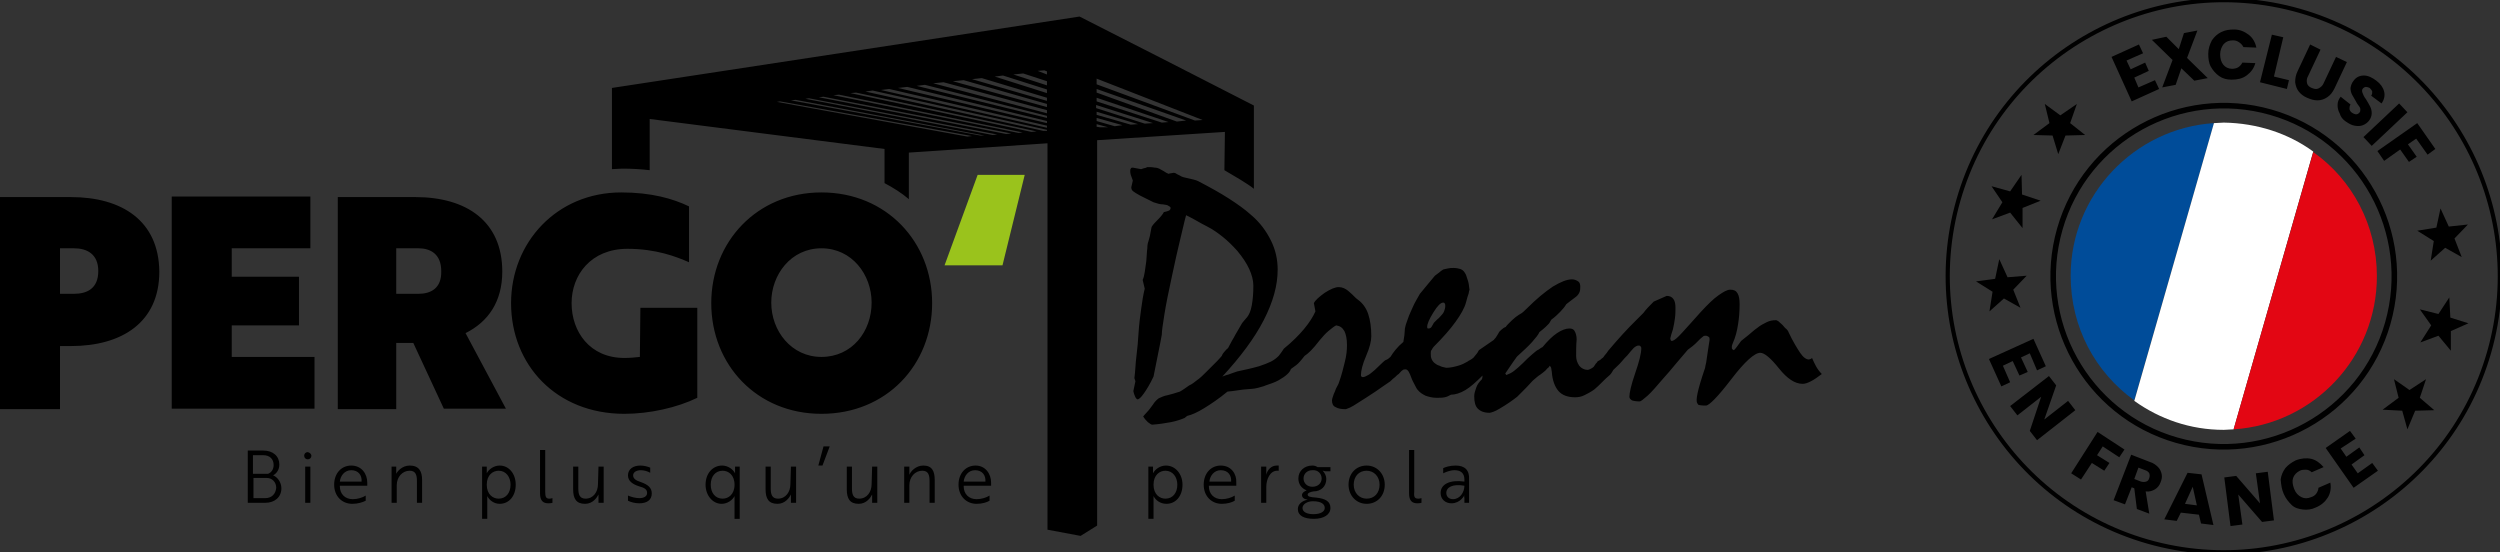 <svg xmlns="http://www.w3.org/2000/svg" xmlns:xlink="http://www.w3.org/1999/xlink" id="Calque_1" x="0px" y="0px" viewBox="0 0 483.3 106.8" style="enable-background:new 0 0 483.3 106.8;" xml:space="preserve"><rect x="0" y="0" width="483.3" height="106.8" fill="#333333" stroke="none"/><style type="text/css">	.st0{fill:#9AC31C;}	.st1{fill:none;stroke:#000000;stroke-width:0.807;}	.st2{fill:none;stroke:#000000;stroke-width:1.076;}	.st3{fill:#004C99;}	.st4{fill:#FFFFFF;}	.st5{fill:#E30613;}</style><g>	<g>		<path d="M123.8,59.5h11v17.4c-3.9,1.9-9.2,3.1-14.1,3.1c-13.2,0-21.9-9.5-21.9-21.4c0-11.7,8.8-21.4,21.3-21.4    c5.8,0,10,1.2,13.1,2.7v10.8c-2.5-1.1-6.4-2.6-11.9-2.6c-7.1,0-10.8,5.1-10.8,10.5c0,5.5,3.5,10.6,10.2,10.6c1.1,0,2.1-0.1,3-0.2    L123.8,59.5L123.8,59.5z M80.9,56.8h-4.3v-8.8h4.3c2.3,0,4.4,1.1,4.4,4.4C85.4,55.8,83.2,56.8,80.9,56.8 M97.1,52.5    c0-9.7-6.9-14.4-16.8-14.4H65.3v41h11.3V66.3h3.3L85.8,79h12L90,64.4C94.4,62.2,97.1,58.3,97.1,52.5 M158.8,69    c-5.8,0-9.7-5-9.7-10.5c0-5.4,3.8-10.5,9.7-10.5c5.9,0,9.7,5.1,9.7,10.5C168.5,64.1,164.7,69,158.8,69 M158.8,37.2    c-12.5,0-21.3,9.6-21.3,21.4c0,11.9,8.8,21.4,21.3,21.4c12.6,0,21.4-9.5,21.4-21.4C180.2,46.8,171.4,37.2,158.8,37.2 M14.3,56.8    h-2.7v-8.8h2.7c2.5,0,4.7,1.1,4.7,4.4C19,55.8,16.8,56.8,14.3,56.8 M13.7,38.1H0v41h11.6V66.9h2.1c9.9,0,17.1-4.6,17.1-14.4    C30.7,42.7,23.6,38.1,13.7,38.1 M44.8,69h16v10H33.2v-41H60v10H44.8v5.5h13v9.4h-13L44.8,69L44.8,69z M231,23.3l-19-7v-1.1l20.5,8    L231,23.3z M227.5,23.5L212,17.9v-0.7l17.3,6.1L227.5,23.5z M224.6,23.7L212,19.6v-0.7l13.9,4.7L224.6,23.7z M221.3,23.9l-9.4-3    v-0.6l11,3.5L221.3,23.9z M218.6,24.1l-6.6-1.9v-0.6l8,2.4L218.6,24.1z M215.5,24.4l-3.5-1v-0.6l5,1.4L215.5,24.4z M212.6,24.6    l-0.6-0.1v-0.5l2.2,0.6L212.6,24.6z M202.4,14.4l-1.8-0.7l1.3-0.1l0.5,0.2L202.4,14.4L202.4,14.4z M202.4,16.5l-6.5-2.1l1.9-0.2    l4.6,1.5V16.5z M202.4,18l-10.1-3.2l1.6-0.2l8.5,2.7L202.4,18L202.4,18z M202.4,19.5l-14.5-4.2l1.9-0.2l12.6,3.8V19.5z     M202.4,20.7l-18.2-5l2.1-0.2l16.1,4.6L202.4,20.7L202.4,20.7z M202.4,21.9l-22-5.8l2-0.2l20,5.4L202.4,21.9L202.4,21.9z     M202.4,22.8l-25.2-6.2l1.6-0.2l23.6,6V22.8z M202.4,23.8L173.6,17l1.8-0.2l27,6.6V23.8z M202.4,24.7l-32.1-7.3l1.6-0.2l30.5,7.1    V24.7z M202.4,25.3l-0.7,0l-34.4-7.6l1.4-0.2l33.7,7.6L202.4,25.3L202.4,25.3z M199.4,25.5l-35-7.5l1.1-0.1l34.9,7.5L199.4,25.5z     M196.9,25.7l-35.8-7.3l1.1-0.1l35.5,7.3L196.9,25.7z M194.5,25.9l-36.2-7.1l0.9-0.1l36.3,7.1L194.5,25.9z M191.9,26.1l-36.2-7    l0.7-0.1l36.4,7L191.9,26.1z M189.5,26.2l-36.6-6.8l0.9-0.1l36.5,6.9L189.5,26.2z M187,26.4l-36.8-6.7l0.6-0.1l37.1,6.7L187,26.4z     M236.7,32.9c1.2,0.7,2.2,1.3,3.2,1.9c0.9,0.6,1.8,1.1,2.5,1.7V20.4l-17.2-8.8l-16.5-8.4L118.3,17v15.7c0.6,0,1.3-0.1,2-0.1    c1.8,0,3.6,0.1,5.3,0.3v-9.9l45.4,5.8v6.6c1.7,0.9,3.3,1.9,4.7,3.1v-9l26.8-1.8v74.7l6.4,1.2l3.2-2V27.1l24.7-1.6L236.7,32.9    L236.7,32.9z M276,63.5c0,0-0.1-0.1-0.1-0.3c0-0.6,0.4-1.5,1.2-2.8c0.8-1.3,1.4-1.9,1.9-1.9c0.2,0,0.3,0.1,0.3,0.2    c0.1,0.1,0.1,0.3,0.1,0.5c0,0.3-0.1,0.6-0.2,0.9c-0.1,0.3-0.3,0.6-0.6,0.9c-0.2,0.2-0.4,0.5-0.7,0.7c-0.2,0.2-0.5,0.5-0.7,0.7    c-0.1,0.2-0.3,0.5-0.4,0.7c-0.1,0.2-0.3,0.4-0.6,0.4C276.2,63.5,276,63.5,276,63.5 M350.3,69.2c-0.1,0.1-0.2,0.2-0.3,0.2    c-0.1,0-0.2,0.1-0.3,0.1c-0.5,0-1.1-0.4-1.7-1.3c-0.6-0.9-1.4-2.2-2.2-3.9c-0.1-0.3-0.3-0.6-0.7-0.9c-0.3-0.4-0.7-0.8-1.2-1.2    c-0.1-0.1-0.2-0.2-0.3-0.2c-0.1-0.1-0.2-0.1-0.3-0.1c-0.6,0-1.2,0.1-1.8,0.4s-1.2,0.6-1.8,1.1c-0.6,0.4-1.1,0.9-1.6,1.3    s-1,0.8-1.5,1.2c-0.3,0.4-0.6,0.8-0.8,1.1c-0.2,0.3-0.4,0.5-0.6,0.7c-0.3-0.1-0.4-0.3-0.4-0.4c0-0.1,0-0.3,0-0.4    c0-0.1,0.1-0.3,0.2-0.6c0.5-1.1,0.8-2.3,1-3.6c0.2-1.2,0.3-2.5,0.3-3.9c0-0.9-0.1-1.6-0.4-2.1c-0.3-0.5-0.7-0.7-1.4-0.7    c-0.6,0-1.3,0.4-2.3,1.1c-1,0.7-2.1,1.8-3.4,3.2c-1.5,1.7-2.7,3-3.6,4c-0.9,1-1.5,1.5-1.9,1.6c-0.1,0-0.3,0-0.3-0.1    s-0.1-0.2-0.1-0.4c0.1-0.5,0.3-1.1,0.5-1.7c0.2-0.8,0.3-1.5,0.4-2.2c0.1-0.7,0.1-1.4,0.1-2c0-0.7-0.1-1.3-0.4-1.7    c-0.3-0.4-0.7-0.6-1.3-0.6c-0.9,0.4-1.8,0.8-2.5,1.1c-0.8,0.8-1.5,1.5-2,2.2c-0.6,0.6-1.1,1.1-1.5,1.5c-0.8,0.8-1.6,1.6-2.5,2.6    s-1.8,2-2.8,3.2c-0.2,0.3-0.4,0.6-0.6,0.8c-0.2,0.2-0.3,0.5-0.5,0.6c-0.2,0.1-0.3,0.3-0.5,0.4c-0.2,0.1-0.3,0.2-0.4,0.2    c-0.1,0.2-0.3,0.4-0.4,0.5c-0.1,0.2-0.3,0.4-0.4,0.6c-0.2,0.2-0.4,0.3-0.6,0.4s-0.4,0.2-0.6,0.2c-0.6,0-1.2-0.3-1.6-0.8    c-0.4-0.6-0.6-1.2-0.6-1.9c0-1,0-2.1,0.1-3.2c0-0.7-0.2-1.3-0.4-1.6c-0.2-0.4-0.6-0.5-1-0.5c-0.7,0-1.5,0.3-2.4,0.9    c-0.9,0.6-1.8,1.5-2.8,2.7c-0.2,0.1-0.4,0.2-0.5,0.3c-0.1,0.1-0.3,0.2-0.5,0.3c-0.2,0.1-0.5,0.4-1,0.8s-1.1,1-1.8,1.7    c-0.6,0.6-1.2,1.1-1.7,1.5c-0.5,0.4-1,0.6-1.5,0.8l-0.2-0.3c0.6-0.9,1.1-1.6,1.5-2.2c0.4-0.5,0.6-0.9,0.8-1.1    c1.2-1.1,2.2-2,2.9-2.8c0.7-0.8,1.2-1.4,1.4-1.9c0.5-0.4,0.9-0.7,1.2-1c0.3-0.3,0.5-0.5,0.6-0.6c0.2-0.2,0.3-0.5,0.5-0.8    c0.7-0.5,1.2-1,1.7-1.5c0.5-0.5,0.9-1,1.2-1.5c0.6-0.5,1.2-0.9,1.7-1.3c0.3-0.2,0.6-0.5,0.8-0.9c0.2-0.4,0.2-0.8,0.2-1.2    c0-0.4-0.1-0.8-0.4-1c-0.3-0.2-0.7-0.4-1.2-0.4c-1,0-2.2,0.5-3.7,1.4c-1.5,1-3.2,2.4-5.1,4.3c-0.4,0.4-0.8,0.8-1.2,1    c-0.4,0.2-0.7,0.5-0.9,0.6c-0.5,0.4-0.9,0.8-1.2,1.1s-0.6,0.6-0.7,0.8c-0.3,0.1-0.6,0.3-0.8,0.5c-0.2,0.2-0.5,0.4-0.6,0.7    c-0.2,0.4-0.4,0.6-0.5,0.8c-0.1,0.2-0.3,0.3-0.4,0.5l-2.9,2c-0.2,0.4-0.4,0.7-0.6,0.9c-0.2,0.2-0.3,0.4-0.4,0.5l0,0    c-0.2,0.2-0.5,0.4-0.7,0.5c-0.2,0.1-0.4,0.2-0.5,0.3c-0.5,0.3-1.1,0.6-1.8,0.8c-0.7,0.2-1.5,0.4-2.3,0.4c-0.5-0.1-1-0.2-1.3-0.4    c-0.4-0.1-0.7-0.3-0.8-0.4c-0.3-0.2-0.5-0.4-0.7-0.8c-0.2-0.4-0.2-0.8-0.2-1.2c0-0.3,0-0.5,0.2-0.7c0.1-0.2,0.2-0.4,0.4-0.6    c1.8-1.8,3.2-3.4,4.2-4.8s1.7-2.6,2-3.7l0.3-1.1c0.2-0.5,0.3-0.9,0.3-1.1c0-0.2,0.1-0.2,0.1-0.2c-0.1-0.5-0.1-1-0.2-1.4    c-0.1-0.5-0.3-0.9-0.4-1.3c-0.1-0.4-0.3-0.6-0.4-0.8c-0.2-0.3-0.5-0.5-0.8-0.6c-0.3-0.1-0.8-0.2-1.3-0.2c-0.4,0-0.7,0-1.1,0.1    s-0.6,0.1-0.9,0.2c-0.3,0.2-0.6,0.4-0.8,0.6c-0.3,0.2-0.5,0.4-0.8,0.6c-0.5,0.6-1,1.2-1.5,1.8c-0.5,0.6-1,1.2-1.4,1.7    c-0.5,0.9-1,1.7-1.3,2.4c-0.3,0.7-0.6,1.3-0.8,1.8c-0.2,0.5-0.3,0.9-0.5,1.4s-0.2,0.8-0.3,1.1c0,0.4-0.1,0.9-0.1,1.3    c-0.1,0.4-0.1,0.9-0.2,1.3c-0.6,0.5-1.1,1-1.5,1.5s-0.7,0.9-1,1.4l0,0c-0.3,0.3-0.6,0.5-0.9,0.6s-0.9,0.8-2.1,1.9    c-0.5,0.4-0.9,0.8-1.3,1s-0.7,0.4-1,0.4c-0.1,0-0.2,0-0.3-0.1c-0.1-0.1-0.1-0.1-0.1-0.3c0-0.8,0.3-2.1,1-3.7c0.7-1.6,1-2.9,1-3.8    c0-1.7-0.2-3.1-0.6-4.3c-0.4-1.2-1.1-2.1-1.9-2.7c-0.1-0.1-0.3-0.2-0.5-0.4c-0.5-0.5-1-1-1.5-1.4c-0.5-0.4-1.1-0.7-1.8-0.7    c-0.7,0-1.6,0.4-2.7,1.1c-1.1,0.8-1.8,1.4-2.1,2l0.3,1.6c-0.5,1.1-1.2,2.2-2.2,3.4s-2.3,2.5-3.9,3.8c-0.3,0.5-0.7,1-1,1.4    c-0.4,0.4-0.9,0.8-1.5,1.1c-0.6,0.3-1.4,0.6-2.3,0.9c-1.4,0.4-2.8,0.7-4.2,1c-0.6,0.2-1.2,0.4-1.7,0.6c-0.5,0.1-0.9,0.3-1.2,0.4    c3.5-3.8,6.2-7.4,8-10.9c1.8-3.5,2.7-6.7,2.7-9.8c0-1.9-0.4-3.8-1.3-5.6s-2.1-3.5-3.9-5c-1.1-1-2.5-2-4.2-3.1    c-1.7-1.1-3.7-2.2-6-3.4c-0.2-0.1-0.5-0.2-0.9-0.3c-0.4-0.1-0.8-0.2-1.3-0.3c-0.5-0.1-0.9-0.2-1.2-0.4s-0.7-0.3-0.9-0.5    c-0.1,0-0.2-0.1-0.4-0.1c-0.4,0.1-0.8,0.1-1,0.2c-0.3-0.1-0.6-0.3-0.9-0.5c-0.3-0.2-0.6-0.3-0.9-0.5c-0.2-0.1-0.5-0.2-0.9-0.2    c-0.4-0.1-0.9-0.1-1.4-0.1c-0.2,0.1-0.4,0.2-0.6,0.2c-0.2,0.1-0.4,0.1-0.6,0.2c-0.5-0.1-1-0.2-1.6-0.3c-0.2,0-0.3,0-0.4,0.2    c-0.1,0.1-0.1,0.3-0.1,0.5c0,0.1,0,0.4,0.1,0.7s0.2,0.6,0.4,1.1c-0.1,0.4-0.2,0.9-0.3,1.3c0,0.3,0.1,0.6,0.4,0.8s0.7,0.5,1.3,0.8    l2.6,1.3c0.3,0.1,0.6,0.2,1,0.3s0.6,0.1,0.8,0.1c0.5,0.1,0.9,0.1,1.1,0.3c0.2,0.1,0.4,0.2,0.4,0.4c0,0.2-0.1,0.4-0.3,0.5    c-0.2,0.1-0.5,0.2-1,0.3c-0.2,0.4-0.6,0.9-1.3,1.6c-0.7,0.7-1.1,1.2-1.1,1.4c-0.1,0.6-0.2,1.1-0.3,1.6c-0.1,0.4-0.2,0.8-0.3,1.1    c-0.1,0.2-0.2,0.7-0.2,1.3c-0.1,0.6-0.1,1.5-0.2,2.5c-0.1,0.8-0.2,1.5-0.3,2.1c-0.1,0.6-0.2,1.1-0.4,1.5l0.4,1.7    c-0.3,1.2-0.5,2.5-0.7,4c-0.2,1.4-0.4,3-0.5,4.6c-0.1,1.5-0.2,2.9-0.4,4.4s-0.2,2.9-0.4,4.3c0.1,0.2,0.1,0.4,0.2,0.6l-0.4,1.9    c0.1,0.5,0.3,1,0.4,1.2s0.3,0.4,0.4,0.4c0.3,0,0.7-0.4,1.2-1.1c0.5-0.7,1.2-1.8,1.9-3.3l1.3-6.5c0.1-0.5,0.2-1.1,0.3-1.6    c0-0.7,0.2-2,0.5-3.9c0.3-1.9,0.8-4.4,1.5-7.6c0.6-2.8,1.1-5.1,1.6-7.1s0.8-3.5,1.1-4.5c0.6,0.3,1.2,0.6,1.9,1s1.4,0.8,2.2,1.2    c1,0.5,2,1.2,3,2s1.9,1.7,2.8,2.7c1,1.2,1.8,2.4,2.3,3.5s0.8,2.2,0.8,3.2c0,1.5-0.1,2.7-0.3,3.8s-0.5,1.8-0.9,2.3    c-0.2,0.2-0.4,0.5-0.6,0.7s-0.3,0.4-0.4,0.5c-0.6,1.1-1.2,2-1.6,2.8c-0.5,0.8-0.8,1.5-1.1,2c-0.3,0.2-0.5,0.5-0.7,0.7    s-0.4,0.5-0.5,0.8c-0.1,0.1-0.4,0.5-0.9,1c-0.5,0.5-1.2,1.2-2.1,2.1c-0.6,0.6-1.2,1.2-1.8,1.6c-0.5,0.4-1,0.8-1.5,1    c-0.4,0.3-0.7,0.5-1,0.7s-0.6,0.4-0.8,0.5c-0.9,0.3-1.6,0.5-2.4,0.7c-0.7,0.1-1.2,0.4-1.7,0.6c-0.4,0.3-0.8,0.7-1.1,1.2    c-0.4,0.5-0.7,1-1.1,1.4s-0.6,0.7-0.8,0.9c0.3,0.5,0.6,0.8,0.9,1.1c0.3,0.2,0.5,0.4,0.8,0.5c1.4-0.1,2.6-0.3,3.7-0.5    c1-0.2,1.9-0.5,2.6-0.8l0.5-0.4c0.9-0.2,2-0.7,3.3-1.5s2.8-1.8,4.5-3.2c1.2-0.1,2.2-0.3,3.1-0.4s1.6-0.1,2.2-0.2    c0.5-0.1,0.9-0.2,1.2-0.3c0.4-0.1,0.7-0.2,0.9-0.3c0.9-0.3,1.8-0.6,2.5-1c0.7-0.4,1.3-0.8,1.7-1.2l0,0c0,0,0,0,0,0c0,0,0,0,0,0    l0,0c0.2-0.2,0.4-0.4,0.5-0.6c0.1-0.2,0.1-0.3,0.2-0.4c0.7-0.5,1.3-0.9,1.7-1.4s0.7-0.8,0.9-1.1c0.3-0.2,0.7-0.5,1.2-1    c0.5-0.5,1-1.1,1.7-2c0.6-0.7,1.1-1.3,1.7-1.8c0.6-0.5,1.1-0.9,1.5-1.1c0.7,0.1,1.2,0.4,1.6,1.1c0.3,0.6,0.5,1.5,0.5,2.7    c0,1-0.1,2-0.4,3.2s-0.6,2.5-1.1,3.9c-0.1,0.3-0.2,0.6-0.4,0.9c-0.2,0.3-0.3,0.6-0.4,0.9c-0.2,0.4-0.3,0.7-0.4,1    c-0.1,0.3-0.2,0.6-0.2,0.8c0,0.6,0.2,1.1,0.7,1.3c0.5,0.3,1.1,0.4,2,0.4c0.6-0.2,1-0.4,1.5-0.7c1.6-1,3-1.9,4.2-2.7    c1.2-0.8,2.1-1.5,2.9-2c0.3-0.3,0.6-0.6,0.9-0.8c0.2-0.2,0.5-0.5,0.7-0.6l0,0c0.3-0.3,0.5-0.6,0.7-0.7c0.2-0.2,0.4-0.2,0.6-0.2    c0.2,0,0.4,0.1,0.6,0.4s0.3,0.6,0.5,1.1c0.2,0.6,0.5,1.1,0.7,1.5c0.2,0.4,0.4,0.8,0.6,1c0.4,0.5,0.9,0.8,1.5,1.1    c0.6,0.2,1.3,0.4,2.1,0.4c0.6,0,1.1,0,1.6-0.1s0.8-0.3,1.2-0.5c0.8,0,1.8-0.3,2.8-0.9s2.1-1.6,3.3-2.8c0,0.2,0,0.4-0.1,0.7    c-0.5,0.5-0.9,1-1.1,1.6s-0.4,1.1-0.4,1.7c0,1.1,0.2,1.9,0.7,2.4c0.5,0.5,1.2,0.8,2.3,0.8c0.1,0,0.4-0.1,0.7-0.2    c0.3-0.1,0.7-0.3,1.2-0.6c0.7-0.4,1.3-0.8,1.9-1.2c0.6-0.4,1.1-0.8,1.5-1.1c0.2-0.2,0.6-0.6,1.1-1.1c0.5-0.5,1.1-1.1,1.9-2    c0.6-0.5,1-0.9,1.5-1.2c0.4-0.3,0.8-0.6,1-0.8c0.2-0.2,0.3-0.4,0.5-0.5c0.1-0.1,0.2-0.2,0.3-0.4c0.2,0.2,0.3,0.4,0.3,0.6    c0,0.2,0.1,0.4,0.1,0.6c0.1,1.6,0.6,2.9,1.3,3.7s1.8,1.2,3.2,1.2c0.6,0,1.2-0.1,1.8-0.4s1.2-0.6,1.9-1.1c0.5-0.4,1-0.9,1.5-1.4    c0.5-0.5,1-1,1.5-1.4c0.1-0.1,0.3-0.3,0.4-0.5c0.1-0.2,0.2-0.3,0.3-0.5c0.6-0.6,1.2-1.1,1.6-1.6c0.4-0.5,0.8-0.9,1.1-1.2    c0.5-0.6,0.9-1.1,1.2-1.4c0.3-0.3,0.7-0.5,0.9-0.5c0.2,0,0.3,0,0.4,0.1c0.1,0.1,0.2,0.2,0.2,0.4c0,1-0.4,2.6-1.2,4.9    c-0.8,2.3-1.1,3.8-1.1,4.5c0,0.3,0.2,0.5,0.5,0.7c0.3,0.1,0.8,0.2,1.5,0.2c0.2,0,0.7-0.4,1.5-1.1c0.8-0.7,1.8-1.9,3.1-3.4    c0.8-0.9,1.6-1.8,2.4-2.8c0.8-0.9,1.5-1.8,2.3-2.7c0.7-0.5,1.2-0.9,1.5-1.2s0.6-0.6,0.9-0.9c0.2-0.2,0.5-0.4,0.6-0.5    s0.3-0.1,0.5-0.1c0.2,0,0.3,0.1,0.5,0.2s0.2,0.3,0.2,0.6c-0.2,1.4-0.4,2.5-0.5,3.3c-0.1,0.8-0.2,1.4-0.3,1.7    c0,0.2-0.1,0.6-0.3,1.1c-0.2,0.5-0.4,1.3-0.7,2.2c-0.2,0.7-0.4,1.4-0.5,1.9c-0.1,0.5-0.2,1-0.2,1.3c0,0.3,0,0.5,0.1,0.7    c0.1,0.2,0.2,0.4,0.4,0.4c0.5,0.1,1,0.1,1.3,0.1c0.6,0,2.3-1.7,4.9-5.1c2.6-3.4,4.5-5.1,5.6-5.1c0.8,0,2,1,3.6,3    c1.6,2,3.1,3,4.6,3c0.5,0,1-0.2,1.6-0.5c0.6-0.3,1.3-0.8,2.1-1.4C351.2,71.3,350.8,70.3,350.3,69.2"></path>		<path d="M280.9,96.5c-0.8,0-1.3-0.5-1.3-1.2c0-1.1,1.2-1.8,3.5-1.4C283.1,95.2,282.2,96.5,280.9,96.5 M281.4,90    c-1.1,0-2,0.3-2.4,0.5v1c0.4-0.2,1.3-0.6,2.2-0.6c1.1,0,1.9,0.5,1.9,1.8v0.4c-2.8-0.4-4.6,0.5-4.6,2.2c0,1.2,0.9,2,2.1,2    c1.7,0,2.5-1.5,2.5-1.6h0c0,0-0.1,0.2,0,0.6v0.9h0.9v-4.5C284.1,90.9,283.2,90,281.4,90 M274.2,96.4c0.3,0,0.5-0.1,0.6-0.1v0.9    c0,0-0.3,0.1-0.8,0.1c-1,0-1.6-0.5-1.6-1.9v-8.4h1v8.1C273.3,96.1,273.5,96.4,274.2,96.4 M264.2,96.4c-1.4,0-2.5-1.1-2.5-2.7    s1-2.7,2.5-2.7c1.4,0,2.5,1.1,2.5,2.7C266.7,95.3,265.7,96.4,264.2,96.4 M264.2,90c-2,0-3.5,1.5-3.5,3.7c0,2.1,1.5,3.7,3.5,3.7    c2,0,3.5-1.5,3.5-3.7C267.7,91.6,266.2,90,264.2,90 M255.5,92.5c0,0.9-0.7,1.6-1.8,1.6c-1,0-1.7-0.7-1.7-1.6    c0-0.9,0.7-1.6,1.7-1.6C254.8,90.8,255.5,91.6,255.5,92.5 M253.8,96.9c1.7,0,2.3,0.6,2.3,1.3c0,0.7-0.8,1.2-2.2,1.2    c-1.2,0-2.1-0.4-2.1-1.2C251.8,97.5,252.7,96.9,253.8,96.9 M253.7,90c-1.5,0-2.7,1-2.7,2.5c0,1.1,0.6,1.9,1.6,2.3    c-0.5,0.2-0.9,0.5-0.9,0.9c0,0.5,0.4,0.8,1.1,0.9c-1.1,0.2-1.9,0.9-1.9,1.8c0,1.3,1.2,1.9,3.1,1.9c1.9,0,3.2-0.8,3.2-2.1    c0-1.3-1-1.8-2.7-2c-1.3-0.1-1.7-0.2-1.7-0.6c0-0.3,0.5-0.5,1.1-0.6h0c1.5,0,2.5-1,2.5-2.4c0-0.6-0.3-1.2-0.7-1.6l0.1,0    c0,0,0.2,0.1,0.4,0.1h1v-0.8h-2.5C254.4,90.1,254.1,90,253.7,90 M246.8,90c0.2,0,0.4,0,0.4,0v1c0,0-0.2,0-0.3,0    c-1.4,0-2.1,1.7-2.1,3.1v3.1h-1v-7h1v1.1c0,0.3,0,0.5,0,0.5h0C245,90.8,245.8,90,246.8,90 M233.8,93.1c0.1-1.1,0.9-2.2,2.2-2.2    c1.4,0,2.1,1,2,2.2H233.8z M236,90c-1.9,0-3.3,1.5-3.3,3.7c0,2.2,1.5,3.7,3.5,3.7c1.1,0,2-0.3,2.5-0.6v-1    c-0.6,0.4-1.6,0.7-2.5,0.7c-1.5,0-2.5-1-2.5-2.5v-0.1h5.3c0-0.1,0-0.3,0-0.6C239.1,91.6,238,90,236,90 M225.3,96.4    c-1.1,0-2.3-0.8-2.3-2.7c0-1.9,1.2-2.7,2.3-2.7c1.4,0,2.3,1.2,2.3,2.7C227.6,95.3,226.7,96.4,225.3,96.4 M225.4,90    c-1.1,0-2.1,0.7-2.5,1.5h0c0,0,0-0.2,0-0.5l0-0.8H222v10.1h1v-3.8c0-0.3,0-0.6,0-0.6h0c0.4,0.8,1.3,1.5,2.5,1.5    c1.8,0,3.1-1.5,3.1-3.7C228.6,91.6,227.2,90,225.4,90 M186.3,93.1c0.1-1.1,0.9-2.2,2.2-2.2c1.4,0,2.1,1,2,2.2H186.3z M188.6,90    c-1.9,0-3.3,1.5-3.3,3.7c0,2.2,1.5,3.7,3.5,3.7c1.1,0,2-0.3,2.5-0.6v-1c-0.6,0.4-1.6,0.7-2.5,0.7c-1.5,0-2.5-1-2.5-2.5v-0.1h5.3    c0-0.1,0-0.3,0-0.6C191.6,91.6,190.5,90,188.6,90 M180.7,92.8v4.4h-1V93c0-1.1-0.2-2-1.4-2c-1.4,0-2.5,1.2-2.5,2.8v3.4h-1v-7h1    l0,1.1c0,0.3,0,0.5,0,0.5h0c0.2-0.6,1.2-1.8,2.7-1.8C180.2,90,180.7,91.1,180.7,92.8 M168.6,90.2h1v7h-1l0-1.1c0-0.3,0-0.5,0-0.5    h0c-0.3,0.6-1.1,1.8-2.6,1.8c-1.7,0-2.3-1-2.3-2.8v-4.4h1v4.2c0,1.1,0.2,2,1.4,2c1.5,0,2.4-1.3,2.4-2.8L168.6,90.2L168.6,90.2z     M159.2,86.3h1.2L159,90h-0.8L159.2,86.3z M152.9,90.2h1v7h-1l0-1.1c0-0.3,0-0.5,0-0.5h0c-0.3,0.6-1.1,1.8-2.6,1.8    c-1.7,0-2.3-1-2.3-2.8v-4.4h1v4.2c0,1.1,0.2,2,1.4,2c1.5,0,2.4-1.3,2.4-2.8L152.9,90.2L152.9,90.2z M139.7,96.4    c-1.4,0-2.3-1.1-2.3-2.7c0-1.6,0.9-2.7,2.3-2.7c1.1,0,2.3,0.8,2.3,2.7C142,95.6,140.8,96.4,139.7,96.4 M142.1,91    c0,0.3,0,0.5,0,0.5h0c-0.4-0.8-1.4-1.5-2.5-1.5c-1.8,0-3.2,1.5-3.2,3.7c0,2.1,1.4,3.7,3.1,3.7c1.1,0,2.1-0.7,2.5-1.5h0    c0,0,0,0.2,0,0.6v3.8h1V90.2h-0.9L142.1,91z M126,95.4c0,1.3-1,1.9-2.4,1.9c-0.8,0-1.6-0.2-2.2-0.5v-1c0.7,0.3,1.5,0.5,2.2,0.5    c0.8,0,1.5-0.3,1.5-1c0-0.7-0.5-1-1.6-1.3c-1.2-0.4-2.1-1-2.1-2.1c0-1.2,1-1.9,2.4-1.9c0.7,0,1.4,0.2,1.9,0.4v1    c-0.5-0.3-1.2-0.5-1.8-0.5c-0.9,0-1.5,0.4-1.5,1c0,0.6,0.5,1,1.5,1.3C125.3,93.7,126,94.3,126,95.4 M115.7,90.2h1v7h-1l0-1.1    c0-0.3,0-0.5,0-0.5h0c-0.3,0.6-1.1,1.8-2.6,1.8c-1.7,0-2.3-1-2.3-2.8v-4.4h1v4.2c0,1.1,0.2,2,1.4,2c1.5,0,2.4-1.3,2.4-2.8    L115.7,90.2L115.7,90.2z M106.2,96.4c0.3,0,0.5-0.1,0.6-0.1v0.9c0,0-0.3,0.1-0.8,0.1c-1,0-1.6-0.5-1.6-1.9v-8.4h1v8.1    C105.4,96.1,105.6,96.4,106.2,96.4 M96.4,96.4c-1.1,0-2.3-0.8-2.3-2.7c0-1.9,1.2-2.7,2.3-2.7c1.4,0,2.3,1.2,2.3,2.7    C98.7,95.3,97.8,96.4,96.4,96.4 M96.6,90c-1.1,0-2.1,0.7-2.5,1.5h0c0,0,0-0.2,0-0.5l0-0.8h-0.9v10.1h1v-3.8c0-0.3,0-0.6,0-0.6h0    c0.4,0.8,1.3,1.5,2.4,1.5c1.8,0,3.1-1.5,3.1-3.7C99.7,91.6,98.4,90,96.6,90 M81.6,92.8v4.4h-1V93c0-1.1-0.2-2-1.4-2    c-1.4,0-2.5,1.2-2.5,2.8v3.4h-1v-7h0.9l0,1.1c0,0.3,0,0.5-0.1,0.5h0c0.2-0.6,1.2-1.8,2.7-1.8C81,90,81.6,91.1,81.6,92.8     M65.7,93.1c0.1-1.1,0.9-2.2,2.2-2.2c1.4,0,2.1,1,2,2.2H65.7z M67.9,90c-1.9,0-3.3,1.5-3.3,3.7c0,2.2,1.5,3.7,3.5,3.7    c1.1,0,2-0.3,2.6-0.6v-1c-0.6,0.4-1.6,0.7-2.5,0.7c-1.5,0-2.5-1-2.5-2.5v-0.1H71c0-0.1,0-0.3,0-0.6C71,91.6,69.9,90,67.9,90     M60.2,88.1c0,0.4-0.3,0.7-0.7,0.7c-0.4,0-0.7-0.3-0.7-0.7s0.3-0.7,0.7-0.7C59.9,87.5,60.2,87.8,60.2,88.1 M59,90.2h1v7h-1V90.2z     M51.3,96.3h-2.3v-3.9h2.6c1,0,1.8,0.8,1.8,1.9C53.3,95.5,52.5,96.3,51.3,96.3 M48.9,88h2c1.2,0,2,0.7,2,1.9    c0,0.9-0.5,1.5-1.1,1.7h-2.9V88z M52.8,91.9c0.7-0.4,1.2-1.1,1.2-2.1c0-1.6-1.2-2.7-3.1-2.7h-3v10.1h3.4c1.8,0,3.1-1.1,3.1-2.8    C54.4,93.2,53.6,92.2,52.8,91.9"></path>	</g>	<polygon class="st0" points="193.8,51.3 182.6,51.3 189,33.8 198.1,33.8  "></polygon></g><g>	<g>		<g>			<path class="st1" d="M415.2,104.7c28.3,8.1,57.9-8.3,66-36.6c8.1-28.3-8.3-57.9-36.6-66c-28.3-8.1-57.9,8.3-66,36.6     C370.5,67,386.9,96.6,415.2,104.7z"></path>			<path class="st2" d="M420.8,85.1c17.5,5,35.8-5.1,40.8-22.6c5-17.5-5.1-35.8-22.6-40.8c-17.5-5-35.8,5.1-40.8,22.6     C393.2,61.8,403.3,80.1,420.8,85.1z"></path>		</g>		<polygon points="473.5,57.5 471.4,60.7 467.8,59.8 470,62.9 467.9,66.2 471.4,64.9 473.8,67.8 473.8,64 477.2,62.5 473.7,61.4       "></polygon>		<polygon points="390.8,33.8 388.6,37 385,36 387.1,39.1 385.1,42.4 388.6,41.1 391,44.1 391,40.2 394.5,38.8 390.9,37.6   "></polygon>		<polygon points="471.8,40.3 471,44 467.3,44.6 470.5,46.6 469.9,50.4 472.7,47.9 475.9,49.7 474.5,46.1 477.1,43.4 473.4,43.8       "></polygon>		<polygon points="386.5,50.1 385.7,53.9 382,54.4 385.2,56.4 384.6,60.2 387.4,57.7 390.6,59.5 389.2,56 391.8,53.3 388.1,53.6       "></polygon>		<polygon points="469,73.3 465.8,75.4 462.8,73.3 463.7,76.9 460.6,79.2 464.4,79.4 465.4,83 466.9,79.4 470.6,79.3 467.8,76.9       "></polygon>		<polygon points="401.5,20.1 398.3,22.3 395.3,20.1 396.2,23.8 393.1,26.1 396.8,26.2 397.9,29.8 399.3,26.2 403.1,26.1     400.2,23.8   "></polygon>		<g>			<path d="M455.4,84.8l-1.1-1.5l-4.7,3.3l5.4,7.7l4.7-3.3l-1.1-1.5l-2.8,2l-1.2-1.7l2.5-1.8l-1-1.5l-2.5,1.8l-1.1-1.6L455.4,84.8z      M441.5,95.5c0.4,0.9,0.9,1.5,1.5,2.1s1.4,0.8,2.2,0.9c0.8,0.1,1.7,0,2.5-0.4c1-0.4,1.8-1.1,2.3-1.9s0.7-1.8,0.5-2.9l-2.3,1     c0,0.4-0.2,0.8-0.4,1.1s-0.6,0.6-1,0.7c-0.7,0.3-1.3,0.3-1.9,0c-0.6-0.3-1.1-0.8-1.4-1.6s-0.4-1.5-0.2-2.1     c0.2-0.6,0.7-1.1,1.3-1.4c0.4-0.2,0.8-0.2,1.2-0.2s0.8,0.2,1.1,0.5l2.3-1c-0.7-0.8-1.5-1.4-2.4-1.6s-2-0.1-3,0.3     c-0.8,0.4-1.5,0.9-2,1.5c-0.5,0.7-0.8,1.4-0.9,2.2C441,93.8,441.1,94.6,441.5,95.5 M438.4,91.2l-2.3,0.3l0.8,5.8l-4.6-5.3     l-2.3,0.3l1.2,9.4l2.3-0.3l-0.8-5.8l4.6,5.3l2.3-0.3L438.4,91.2z M422.4,97.4l1.5-3.3l0.8,3.6L422.4,97.4z M425.5,101.2l2.4,0.3     l-2.3-9.8l-2.7-0.3l-4.5,9l2.4,0.3l0.8-1.6l3.5,0.4L425.5,101.2z M413.4,90.4l1.3,0.5c0.4,0.1,0.7,0.4,0.8,0.6     c0.1,0.3,0.1,0.6,0,0.9c-0.1,0.4-0.3,0.6-0.6,0.7c-0.3,0.1-0.6,0.1-1,0l-1.3-0.5L413.4,90.4z M415.5,99.3l-0.7-4.3     c0.7,0.1,1.3-0.1,1.8-0.4c0.5-0.3,0.9-0.8,1.1-1.4c0.2-0.5,0.3-1,0.2-1.5c-0.1-0.5-0.3-1-0.7-1.4c-0.4-0.4-0.9-0.8-1.6-1     l-3.6-1.4l-3.4,8.8l2.2,0.8l1.3-3.3l0.5,0.2l0.5,4L415.5,99.3z M405.5,83.5l-5.1,8l1.9,1.2l2.1-3.2l2.4,1.5l1-1.5l-2.4-1.5     l1.1-1.7l3.2,2.1l1-1.5L405.5,83.5z M401.2,79.3l-1.4-1.8l-4.6,3.6l2.3-6.6l-1.4-1.8l-7.5,5.8l1.4,1.8l4.6-3.6l-2.2,6.6l1.4,1.8     L401.2,79.3z M393.8,71.6l1.7-0.8l-2.4-5.3l-8.6,3.9l2.4,5.3l1.7-0.8l-1.4-3.2l1.9-0.9l1.3,2.8l1.6-0.7l-1.3-2.8l1.7-0.8     L393.8,71.6z"></path>			<path d="M467.3,23.8l-7.7,5.4l1.3,1.9l3.1-2.2l1.7,2.4l1.5-1l-1.7-2.4l1.6-1.1l2.2,3.1l1.5-1.1L467.3,23.8z M463.8,20l-6.9,6.5     l1.6,1.7l6.9-6.5L463.8,20z M453.5,23.5c0.6,0.4,1.1,0.7,1.7,0.8c0.6,0.1,1.1,0.1,1.6-0.1c0.5-0.2,0.9-0.5,1.2-0.9     c0.3-0.4,0.5-0.9,0.5-1.4c0-0.5-0.1-0.9-0.3-1.3c-0.2-0.4-0.5-0.9-0.8-1.4c-0.4-0.5-0.6-1-0.7-1.3c-0.1-0.3-0.1-0.6,0.1-0.8     c0.2-0.2,0.4-0.3,0.6-0.3s0.5,0.1,0.7,0.2c0.2,0.2,0.4,0.4,0.5,0.7c0,0.3,0,0.5-0.2,0.8l2,1.5c0.5-0.7,0.7-1.5,0.5-2.3     c-0.2-0.8-0.7-1.5-1.5-2.1c-0.8-0.6-1.6-1-2.4-1s-1.5,0.3-2,1c-0.4,0.5-0.5,0.9-0.6,1.4c0,0.5,0.1,0.9,0.3,1.3     c0.2,0.4,0.5,0.8,0.8,1.4c0.2,0.4,0.4,0.6,0.6,0.9s0.2,0.4,0.2,0.6c0,0.2,0,0.4-0.2,0.6c-0.2,0.2-0.4,0.3-0.6,0.3     c-0.2,0-0.5-0.1-0.8-0.3c-0.3-0.2-0.4-0.4-0.5-0.7c0-0.3,0-0.6,0.2-0.9l-1.9-1.5c-0.4,0.5-0.6,1-0.6,1.6c0,0.5,0.1,1.1,0.4,1.6     C452.5,22.6,452.9,23.1,453.5,23.5 M446.6,8.6l-2.4,5.1c-0.4,0.8-0.5,1.5-0.5,2.2c0.1,0.7,0.3,1.3,0.7,1.8     c0.4,0.5,0.9,0.9,1.6,1.2c0.7,0.3,1.3,0.5,2,0.5c0.7,0,1.3-0.2,1.9-0.6s1-0.9,1.4-1.7l2.4-5.1l-2.1-1l-2.4,5.1     c-0.2,0.5-0.6,0.8-1,1s-0.8,0.1-1.3-0.1s-0.8-0.5-0.9-0.9c-0.1-0.4-0.1-0.9,0.2-1.4l2.4-5.1L446.6,8.6z M441.4,7.2l-2.2-0.5     l-2.3,9.2l5.2,1.3l0.4-1.7l-2.9-0.7L441.4,7.2z M426.9,10.4c0,0.9,0.1,1.8,0.5,2.5c0.4,0.7,0.9,1.3,1.6,1.8s1.5,0.7,2.4,0.7     c1.1,0,2.1-0.2,2.9-0.8c0.8-0.6,1.4-1.3,1.7-2.4l-2.5-0.1c-0.2,0.4-0.5,0.7-0.8,0.9c-0.3,0.2-0.8,0.3-1.2,0.3     c-0.7,0-1.3-0.3-1.7-0.8s-0.6-1.2-0.6-2c0-0.8,0.3-1.5,0.7-2c0.5-0.5,1-0.7,1.8-0.7c0.4,0,0.8,0.1,1.2,0.4     c0.3,0.2,0.6,0.5,0.8,0.9l2.5,0.1c-0.2-1-0.7-1.9-1.5-2.5c-0.8-0.6-1.7-1-2.8-1c-0.9,0-1.7,0.1-2.5,0.5s-1.3,0.9-1.8,1.6     C427.2,8.6,426.9,9.4,426.9,10.4 M426.8,15.1l-4-3.9l2-5.3l-2.6,0.5l-1,3.1l-2.4-2.4L416,7.7l4,3.9l-2,5.3l2.6-0.5l1.1-3.2     l2.5,2.4L426.8,15.1z M414.3,10.3l-0.8-1.7l-5.3,2.4l3.9,8.6l5.3-2.4l-0.8-1.7l-3.2,1.4l-0.8-1.9l2.8-1.3l-0.7-1.6l-2.8,1.3     l-0.8-1.7L414.3,10.3z"></path>		</g>	</g>	<path class="st3" d="M428,23.8l-15.4,53.6c0,0,0,0,0,0v0c-7.5-5.4-12.3-14.1-12.3-24.1C400.3,37.7,412.6,24.8,428,23.8z"></path>	<path class="st4" d="M447.2,29.3L431.8,83c-0.6,0-1.3,0.1-1.9,0.1c-6.5,0-12.4-2.1-17.3-5.6L428,23.8c0.6,0,1.3-0.1,1.9-0.1   C436.4,23.8,442.4,25.8,447.2,29.3z"></path>	<path class="st5" d="M459.5,53.4c0,15.7-12.2,28.6-27.7,29.6l15.4-53.6C454.7,34.7,459.5,43.5,459.5,53.4z"></path></g></svg>